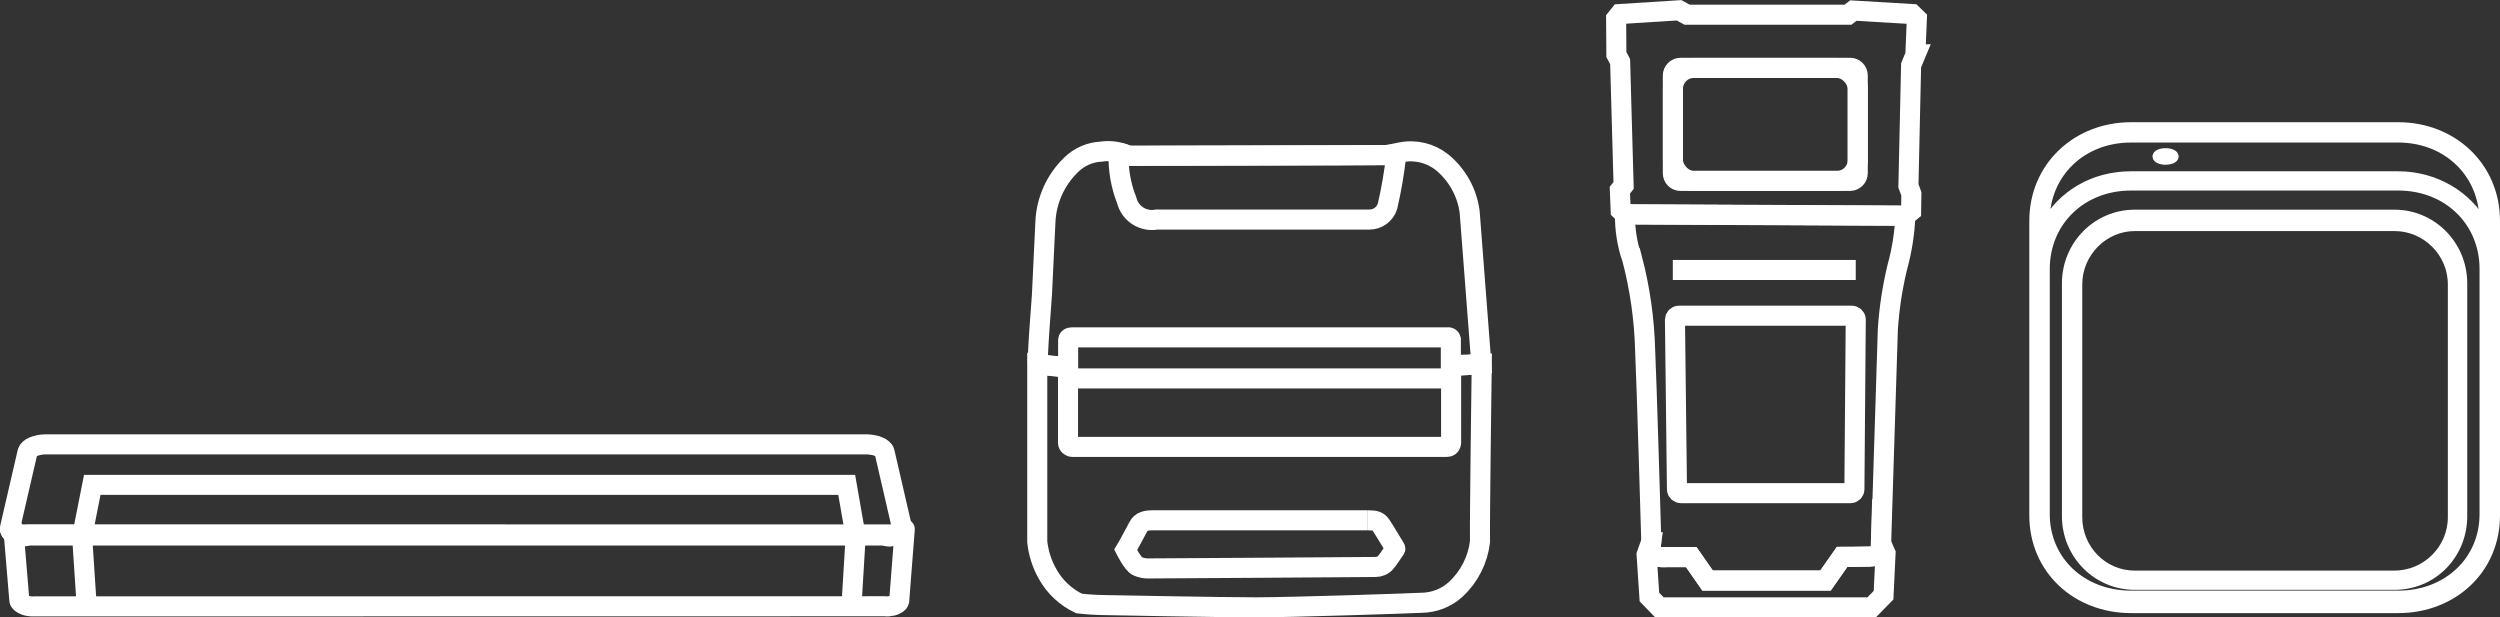 <svg xmlns="http://www.w3.org/2000/svg" id="Layer_1" width="186.96" height="46.17" viewBox="0 0 186.96 46.17"><rect x="0" y="0" width="186.96" height="46.17" fill="#333333" stroke="none"/><defs><style>.cls-1{stroke-linejoin:round;}.cls-1,.cls-2,.cls-3,.cls-4{stroke:#fff;}.cls-1,.cls-3,.cls-4{fill:none;stroke-width:1.5px;}.cls-2{fill:#fff;stroke-width:.66px;}.cls-2,.cls-3{stroke-miterlimit:10;}</style></defs><path class="cls-3" d="M139.79,41.63c-.75.02-2.03.02-2.03.02l-1.24,1.77h-8.82l-1.22-1.75h-1.88s-1.02.07-1.12-.33c-.04-.26-.04-.52,0-.79h-.01l-.33.93.21,3.17.75.77h15.87l.89-.91.15-3.13-.35-.79-.02.67s-.11.35-.87.37Z"></path><path class="cls-3" d="M143.24,4.09l.11-2.69-.36-.35-4.39-.26-.4.31h-12.03l-.6-.33-4.43.28-.28.35.02,2.68.28.53.26,9.26-.28.35.06,1.51.32.31,20.97.1.43-.35.02-1.29-.22-.6.2-9.02.33-.79ZM138.93,12.95c0,.31-.25.57-.57.58h-12.69c-.32,0-.57-.26-.57-.58h0v-7.3c0-.31.25-.57.57-.58h12.69c.32,0,.57.26.57.58h0v7.3Z"></path><path class="cls-3" d="M122.05,19.31c.59,2.25.92,4.56.98,6.88.1,1.95.46,14.29.46,14.29,0,0,0,.02,0,.06-.04.26-.03.53,0,.79.1.4,1.12.33,1.12.33h1.87l1.22,1.75h8.82l1.24-1.77s1.27,0,2.03-.02.87-.38.87-.38l.02-.67.5-15.93c.1-1.58.34-3.14.71-4.67.35-1.26.55-2.55.6-3.85l-20.97-.1c-.01,1.12.16,2.23.52,3.29Z"></path><rect class="cls-3" x="125.11" y="5.08" width="13.82" height="8.45" rx="1.56" ry="1.56"></rect><path class="cls-3" d="M125.26,23.9l.15,12.69c0,.16.14.29.3.29h12.67c.16,0,.3-.13.3-.29l.1-12.69c0-.16-.14-.29-.3-.29h-12.91c-.17,0-.3.13-.31.29Z"></path><line class="cls-4" x1="125.1" y1="20.19" x2="138.78" y2="20.19"></line><path class="cls-3" d="M84.36,11.64c-.15-.08-.3-.14-.46-.18-.5-.16-1.03-.2-1.55-.12-.84.04-1.64.39-2.24.98-1.17,1.13-1.86,2.66-1.93,4.28-.1,2.14-.26,5.46-.26,5.46,0,.11-.41,5.11-.28,5.18.42.08.84.13,1.26.16l.98.09v-1.99s-.05-.27.27-.27h28.11c.1-.03.21.03.24.14,0,.03,0,.05,0,.08v1.95l2.28-.18s-.83-10.76-.87-11.34c-.18-1.47-.93-2.81-2.07-3.75-.86-.68-1.99-.96-3.07-.74-.32.06-.93.19-1.13.21s-19.29.05-19.29.05"></path><path class="cls-3" d="M104.41,11.64c-.14,1.28-.36,2.55-.65,3.8-.19.58-.73.98-1.35.98h-15.91c-1.01.19-2-.45-2.24-1.44-.44-1.11-.64-2.29-.61-3.48.38.02,0-.11.36,0,.46.16.34.15.34.15l19.29-.05h.77v.05Z"></path><path class="cls-3" d="M108.52,27.31v5.69s.05.42-.31.42h-28.01c-.17,0-.32-.13-.33-.3,0-.01,0-.03,0-.04v-5.6l-2.3-.26v13.3c.09.84.35,1.66.77,2.4.53.96,1.35,1.73,2.35,2.21.61.07,1.23.11,1.85.12,0,0,8.78.17,11.37.17s11.44-.29,12.35-.34c.98,0,1.93-.37,2.64-1.04.99-.93,1.62-2.18,1.78-3.53-.03-1.35.13-13.29.13-13.29l-2.28.09Z"></path><path class="cls-3" d="M102.27,38.91h-16.03c-.52,0-.9.07-1.11.48s-.8,1.48-.8,1.48l-.15.25s.55,1.1.9,1.23c.26.11.53.17.81.16.41.01,16.62-.11,16.97-.11.29,0,.57-.11.76-.33.17-.18.59-.83.65-.92s.14-.07,0-.27-.74-1.24-.97-1.57-.4-.4-1.02-.4"></path><line class="cls-4" x1="108.17" y1="28.3" x2="80.26" y2="28.3"></line><path class="cls-1" d="M1.41,40.06h.11s-.07,0-.11,0Z"></path><path class="cls-1" d="M67.4,39.78h.01s.01-.03.01-.03h0v-.02s-.02.03-.03.04Z"></path><path class="cls-1" d="M67.35,39.83h.01s.02-.03.02-.03h.01s-.03.01-.04.03Z"></path><path class="cls-1" d="M66.49,40.1h.12s-.08,0-.12,0Z"></path><path class="cls-1" d="M67.44,39.73h0s0-.03,0-.03h0s0-.02,0-.02h0s-.01.03-.02.05Z"></path><path class="cls-1" d="M67.22,39.92h.01l.04-.02h.01s-.04.01-.06.02Z"></path><path class="cls-1" d="M66.74,40.08h.06s.01,0,.01,0h.03s-.06,0-.1,0Z"></path><path class="cls-1" d="M67.29,39.88h.02s.02-.02.02-.02l.02-.02h0s-.04.03-.06.04Z"></path><path class="cls-1" d="M1.77,40.1h.11-.13.01Z"></path><path class="cls-1" d="M.82,39.73h0s.01.02.02.03h0s-.02-.02-.02-.03Z"></path><path class="cls-1" d="M.91,39.83h0s.03.03.03.03l.03.02s-.04-.03-.06-.05Z"></path><path class="cls-1" d="M.86,39.79h0l.02.02h.01s-.02,0-.03-.02Z"></path><path class="cls-1" d="M.97,39.89h.03s.03.03.03.03l-.06-.03Z"></path><path class="cls-1" d="M1.31,40.03h.02s.03.01.03.01h.02s.03.01.03.01h0s-.07-.02-.1-.02Z"></path><path class="cls-1" d="M1.12,39.97h.03s.02.02.02.02h.03s-.08-.02-.08-.02Z"></path><path class="cls-1" d="M1.04,39.93h.03s.03.03.03.03h.01s-.04-.02-.07-.03Z"></path><path class="cls-1" d="M.77,39.62h0s0,.03,0,.03h0s0-.02,0-.03Z"></path><path class="cls-1" d="M66.39,40.11h.1-.13.03Z"></path><path class="cls-1" d="M.79,39.68h0s.01.03.01.03c0,0,0-.02-.01-.03Z"></path><path class="cls-1" d="M66.64,40.09h.08s-.07.01-.11.01h.03Z"></path><path class="cls-1" d="M1.64,40.09h.12s-.08,0-.12,0Z"></path><path class="cls-1" d="M1.52,40.08h.11s-.08,0-.11-.02v.02Z"></path><path class="cls-1" d="M1.21,40h.04s.01.01.01.01h.04s-.05,0-.08-.01Z"></path><path class="cls-1" d="M67.05,40h.02s.02-.01.02-.01h.02s.02-.02.02-.02c-.02,0-.05.02-.08.03Z"></path><path class="cls-1" d="M66.85,40.06h.03s.01,0,.01,0h.04s.01,0,.01,0h-.09Z"></path><path class="cls-1" d="M66.96,40.03h.03s.05-.03.05-.03c-.02,0-.05.02-.08.03Z"></path><path class="cls-1" d="M67.47,39.67h0v-.02h0v-.02h0s0,.03,0,.05Z"></path><path class="cls-1" d="M67.14,39.96h.01s.04-.03.04-.03h.01s-.04.01-.06.03Z"></path><path class="cls-1" d="M.8,39.65v.02s.02.02.03.03h0v.02s.04.03.04.03v.02s.04.03.06.04h0s.04.04.06.05h0s.04.02.06.04h.01s.04.02.07.03h.01s.05.02.08.03h0s.06.02.09.03h0l.1.02h0s.07.01.11.02h0s.08.01.12.02h0s.08,0,.12,0h64.73s.08,0,.12,0h0s.07,0,.11-.01h.01l.1-.02h.01l.09-.02h.02l.08-.03h0s.05-.02.08-.03h.01s.05-.03.07-.04h.01s.04-.03.06-.04h0s.04-.03.06-.05h0s.03-.03.05-.05h0s.03-.03.04-.05h0s.02-.04.03-.06h0s.01-.04.02-.06h0s0-.08,0-.12l-1.31-5.67c-.02-.09-.08-.16-.15-.22-.09-.08-.19-.14-.3-.18-.13-.06-.27-.1-.41-.12-.16-.03-.32-.04-.48-.05H3.4c-.16,0-.32.02-.48.05-.14.03-.28.07-.41.12-.11.04-.21.1-.3.18-.07.06-.12.13-.15.22l-1.31,5.67s0,.07,0,.11v.02s.03.02.04.03Z"></path><path class="cls-1" d="M67.49,39.59h0v.03h0v.02h0v.02h0v.02h0s0,.02,0,.02h0v.02h0s-.01.02-.01.02h-.01s-.01.03-.01.03l-.02.02h-.01s-.02.03-.02.03l-.02.02h-.01s0,0,0,0h0s-.04.03-.04.03h-.02s-.01.01-.01.01l-.04.02h-.01s-.02.01-.02.01h-.02s-.02.02-.02.02h-.02s-.02.01-.02.01h0l-.05.02h-.03s-.02.01-.02.01h-.03s-.01,0-.01,0h-.04s-.01,0-.01,0h-.07s-.03,0-.03,0h-.36s-64.48-.01-64.48-.01h0s-.07.01-.07.01h-.4s-.03-.01-.03-.01h-.03s-.02-.01-.02-.01h-.04s-.01,0-.01,0h-.05s0-.01,0-.01h-.02s0,0,0,0h-.03s-.03-.02-.03-.02h-.05s-.03-.03-.03-.03h-.01l-.03-.02h-.02s0-.01,0-.01h0l-.03-.02-.03-.02h0s0-.01,0-.01h-.01s-.02-.03-.02-.03h0l-.02-.02h0l-.02-.02h0s0-.02-.01-.03h0v-.02h-.01s0-.03-.01-.04h0s0-.01,0-.02h0v-.04s0-.01,0-.02c.15,1.76.29,3.51.44,5.27,0,.02,0,.04.01.06,0,0,0,.01,0,.02,0,.01,0,.02.02.04,0,0,0,.01.01.02,0,.01.01.02.02.03l.02.02s.02.02.03.03l.02.02.03.03.03.02.04.02.03.02.04.02.04.02.04.02h.01s.05.03.05.03h0l.07.02h.01s.06.02.1.03h0l.1.02h0s.07,0,.1.01.07.01.11.01h.26s63.55-.01,63.55-.01h0s.05.01.08.01.08,0,.12,0h.03s.08-.01.12-.02.06,0,.08-.01h.01l.08-.02h.04s.06-.02.06-.02h0s.05-.02.07-.03h.02s.05-.03.07-.04h0s.04-.02.06-.03h0s.04-.02.06-.04h.01s.01-.02.01-.02c.01-.01.03-.02.04-.03h0s.02-.02.03-.03h.01s.02-.04.03-.05h0s.02-.04.02-.05h0s.01-.04.02-.05h0s0-.04,0-.06h0s.41-5.28.41-5.28h-.09Z"></path><path class="cls-4" d="M6.49,45.41l-.35-5.31.76-3.84h56.42l.67,3.84-.32,5.31"></path><path class="cls-2" d="M179.07,16.01h-19.43c-2.81,0-5.11,2.3-5.11,5.18v17.41c0,2.88,2.3,5.18,5.11,5.18h19.43c2.88,0,5.11-2.3,5.11-5.18v-17.41c0-2.88-2.3-5.18-5.11-5.18ZM183.39,38.68c0,2.37-1.94,4.32-4.32,4.32h-19.43c-2.37,0-4.25-1.94-4.25-4.32v-17.41c0-2.37,1.94-4.32,4.25-4.32h19.43c2.37,0,4.32,1.94,4.32,4.32v17.41h0Z"></path><ellipse class="cls-2" cx="161.95" cy="11.7" rx=".65" ry=".29"></ellipse><path class="cls-2" d="M186.63,16.52c0-4.1-3.24-7.05-7.27-7.05h-20c-4.03,0-7.27,2.95-7.27,7.05v22.02c0,4.1,3.24,6.98,7.27,6.98h20c4.03,0,7.27-2.88,7.27-6.98v-17.2h0v-4.82h0ZM152.95,16.52c0-3.53,2.73-6.19,6.4-6.19h20c3.67,0,6.4,2.66,6.4,6.19v.29c-1.22-2.23-3.67-3.67-6.4-3.67h-20c-2.81,0-5.18,1.44-6.4,3.67,0,0,0-.29,0-.29ZM185.76,38.46c0,3.45-2.73,6.04-6.4,6.04h-20c-3.67,0-6.4-2.59-6.4-6.04v-17.2h0v-1.15c0-3.53,2.73-6.19,6.4-6.19h20c3.67,0,6.4,2.66,6.4,6.19v18.35h0Z"></path></svg>